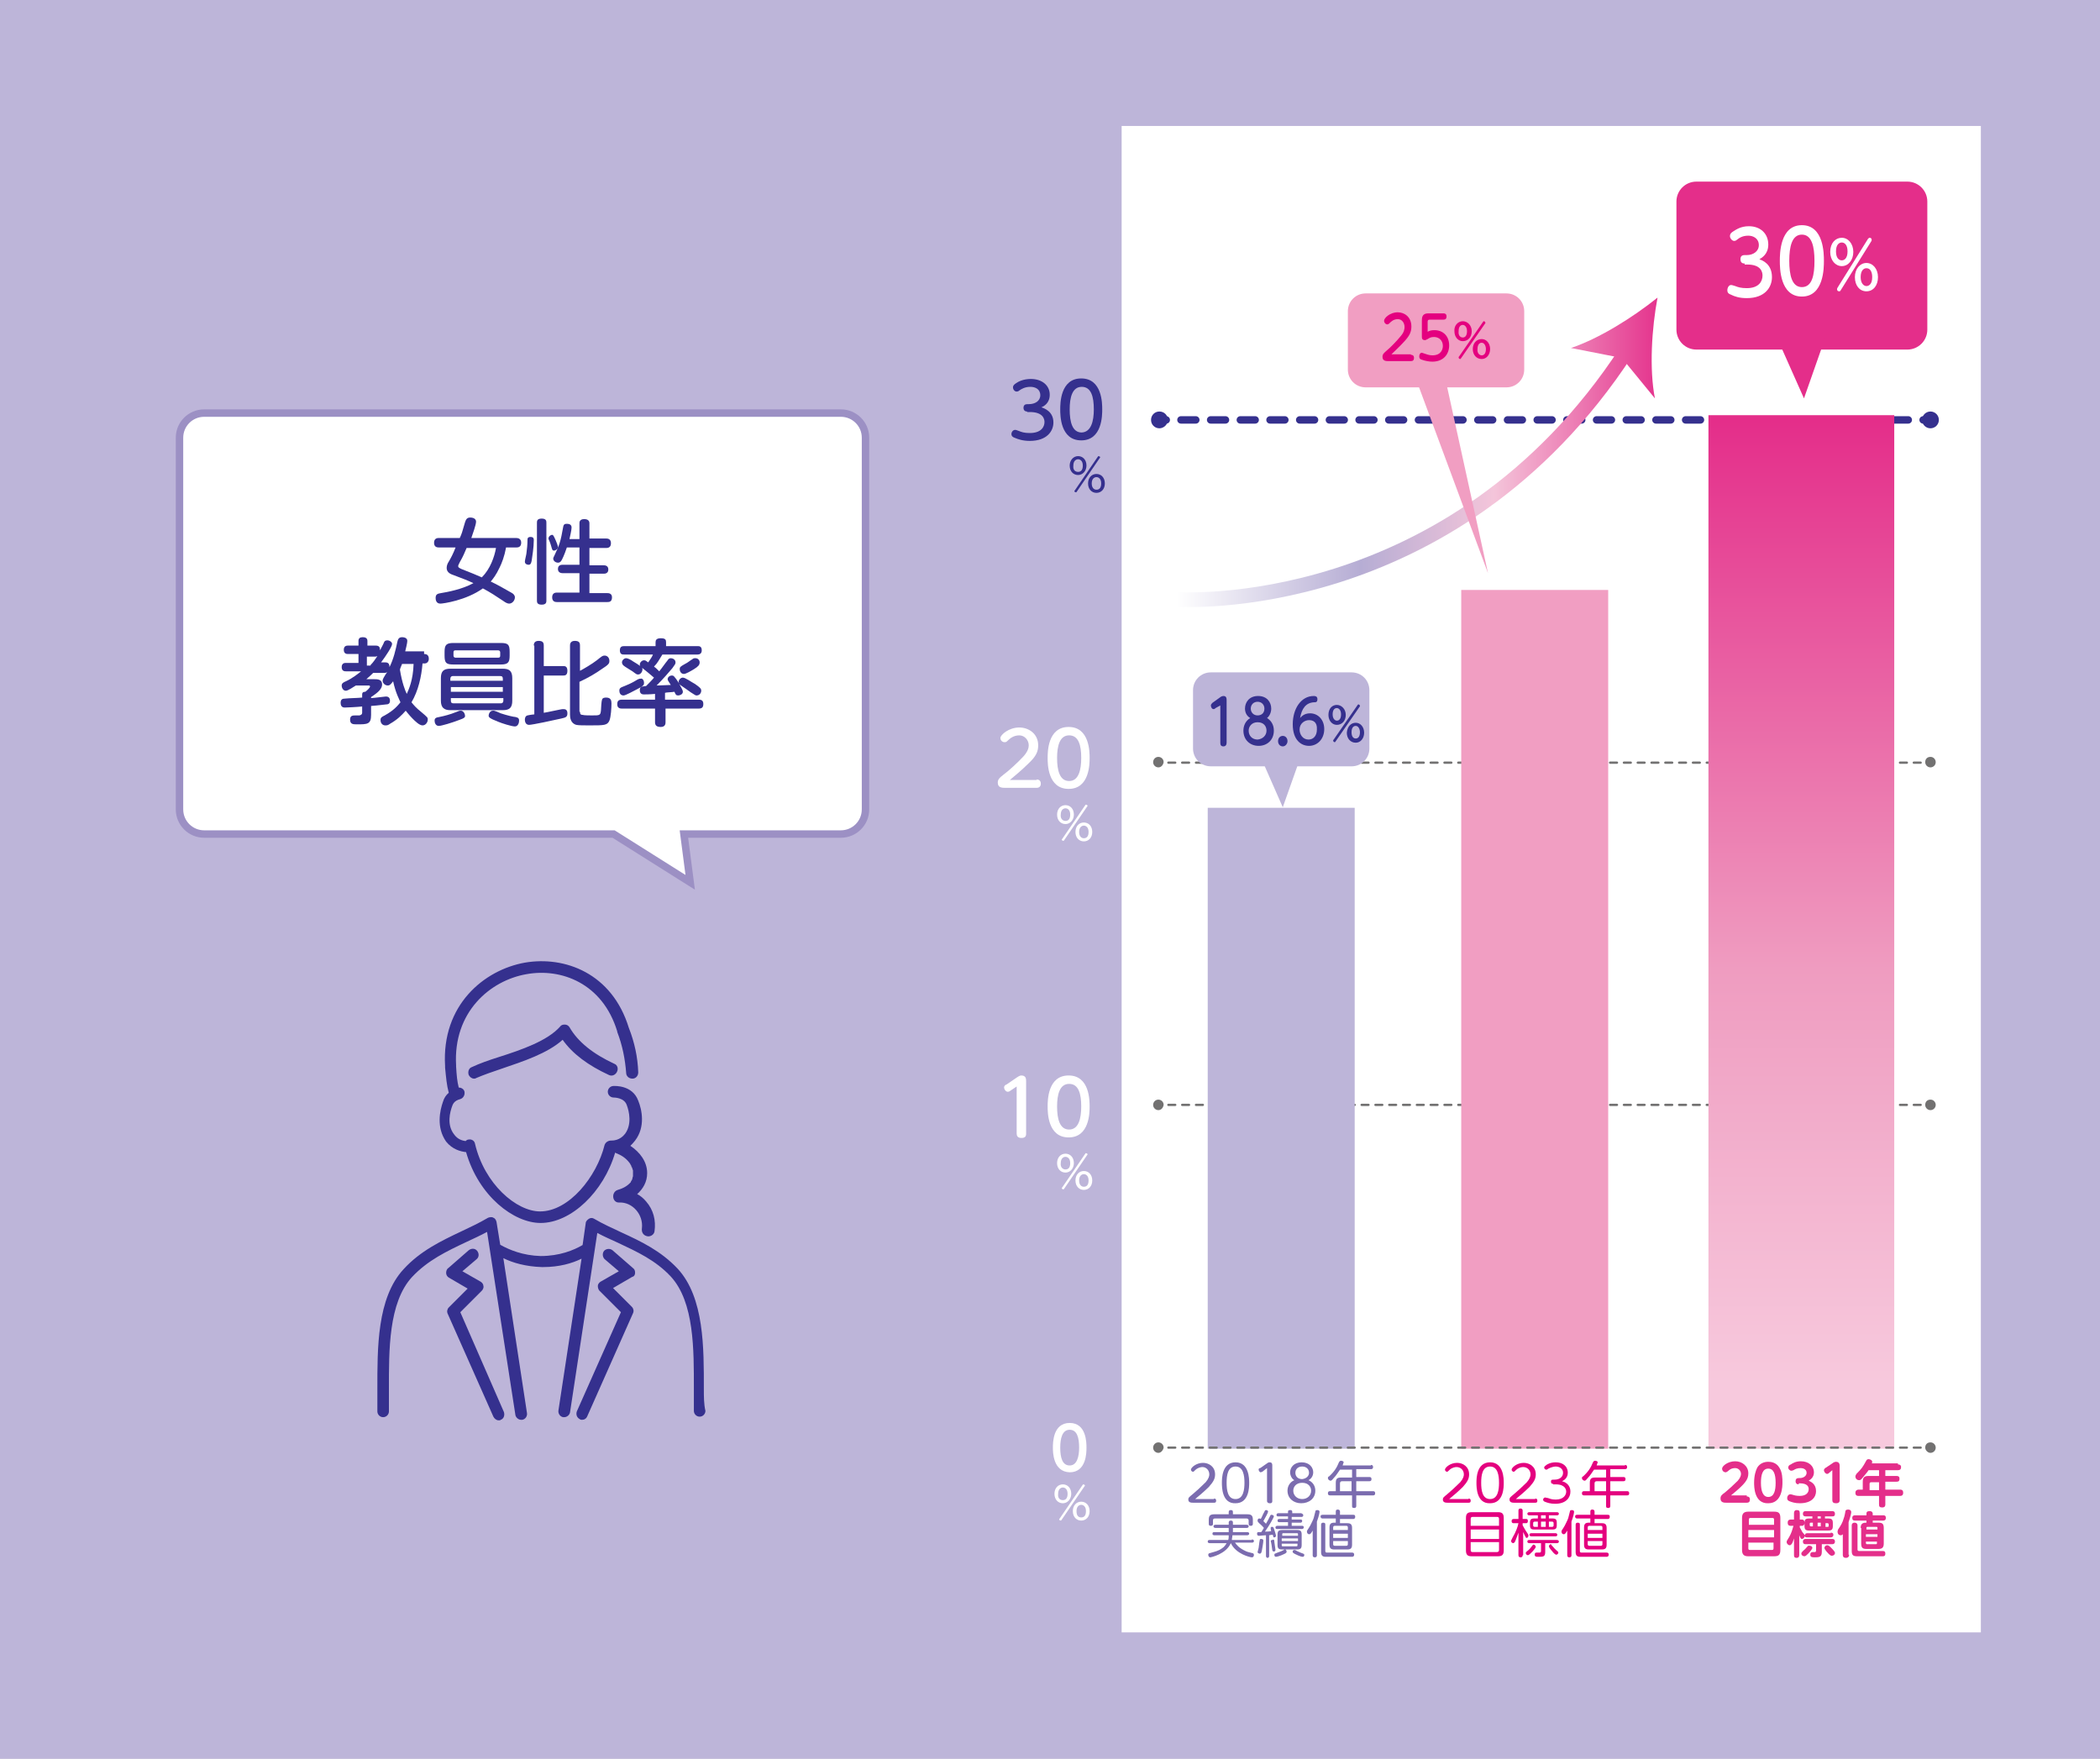 <?xml version="1.0" encoding="utf-8"?>
<!-- Generator: Adobe Illustrator 25.2.0, SVG Export Plug-In . SVG Version: 6.00 Build 0)  -->
<svg version="1.1" id="レイヤー_1" xmlns="http://www.w3.org/2000/svg" xmlns:xlink="http://www.w3.org/1999/xlink" x="0px"
	 y="0px" viewBox="0 0 400.1 335.1" style="enable-background:new 0 0 400.1 335.1;" xml:space="preserve">
<style type="text/css">
	.st0{fill:#BDB5D9;}
	.st1{fill:#FFFFFF;}
	.st2{fill:#7B6CAF;}
	.st3{fill:#E4007F;}
	.st4{fill:#E42E8A;}
	.st5{fill:none;stroke:#35308E;stroke-width:1.417;stroke-linecap:round;stroke-linejoin:round;}
	.st6{fill:none;stroke:#35308E;stroke-width:1.417;stroke-linecap:round;stroke-linejoin:round;stroke-dasharray:2.828,2.828;}
	.st7{fill:#35308E;}
	.st8{fill:none;stroke:#727171;stroke-width:0.43;stroke-linecap:round;stroke-linejoin:round;}
	.st9{fill:none;stroke:#727171;stroke-width:0.43;stroke-linecap:round;stroke-linejoin:round;stroke-dasharray:1.315,1.315;}
	.st10{fill:#727171;}
	.st11{fill:url(#SVGID_1_);}
	.st12{fill:#F19EC2;}
	.st13{fill:none;stroke:url(#SVGID_2_);stroke-width:2.8;stroke-miterlimit:10;}
	.st14{fill:url(#SVGID_3_);}
	.st15{fill:#FFFFFF;stroke:#9C90C4;stroke-width:1.417;stroke-miterlimit:10;}
</style>
<rect class="st0" width="400.1" height="335.1"/>
<g>
	<rect x="213.7" y="24" class="st1" width="163.7" height="287"/>
	<g>
		<path class="st2" d="M231.3,285.5c0.4,0,0.4,0.3,0.4,0.4c0,0.3-0.1,0.4-0.4,0.4h-3.9c-0.4,0-1,0-1-0.6c0-0.4,0.2-0.5,0.8-1
			c0.5-0.4,1.7-1.5,2.5-2.3c0.6-0.7,0.7-1.2,0.7-1.5c0-0.8-0.6-1.4-1.3-1.4c-0.3,0-0.9,0.1-1.4,0.6c-0.2,0.2-0.3,0.3-0.4,0.3
			c-0.2,0-0.4-0.2-0.4-0.4c0-0.4,1-1.3,2.3-1.3c1.1,0,2.3,0.7,2.3,2.2c0,0.8-0.3,1.4-1.2,2.4c-0.8,0.8-2.1,1.9-2.6,2.3H231.3z"/>
		<path class="st2" d="M232.8,282.5c0-0.8,0-3.9,2.6-3.9c2.6,0,2.6,3.2,2.6,3.9c0,0.8,0,3.9-2.6,3.9
			C232.8,286.5,232.8,283.3,232.8,282.5z M237.1,282.5c0-1.3-0.2-3.1-1.7-3.1c-1.5,0-1.7,1.7-1.7,3.1c0,1.4,0.2,3.1,1.7,3.1
			C236.9,285.6,237.1,283.8,237.1,282.5z"/>
		<path class="st2" d="M240.5,280.4c-0.1,0-0.2,0.1-0.3,0.1c-0.2,0-0.4-0.3-0.4-0.5c0-0.2,0.1-0.3,0.3-0.3l1.3-0.9
			c0.1-0.1,0.3-0.2,0.5-0.2c0.5,0,0.5,0.4,0.5,0.6v6.8c0,0.4-0.3,0.4-0.5,0.4c-0.3,0-0.5-0.2-0.5-0.4v-6.3L240.5,280.4z"/>
		<path class="st2" d="M245.8,280.5c0-0.9,0.7-1.9,2.2-1.9c1.5,0,2.2,1,2.2,1.9c0,0.6-0.3,1.2-0.9,1.5c0.9,0.4,1.3,1.2,1.3,2
			c0,1.5-1.2,2.4-2.7,2.4c-1.4,0-2.6-0.9-2.6-2.4c0-0.8,0.4-1.6,1.3-2C246.2,281.8,245.8,281.2,245.8,280.5z M249.8,284
			c0-0.7-0.5-1.5-1.7-1.5c-1.2,0-1.7,0.8-1.7,1.5c0,0.9,0.7,1.6,1.7,1.6C249.1,285.6,249.8,284.9,249.8,284z M249.4,280.6
			c0-0.7-0.5-1.2-1.3-1.2c-0.8,0-1.3,0.5-1.3,1.2c0,0.7,0.5,1.2,1.3,1.2C248.9,281.7,249.4,281.2,249.4,280.6z"/>
		<path class="st2" d="M261.2,279.1c0.1,0,0.4,0,0.4,0.4c0,0.4-0.3,0.4-0.4,0.4h-2.8v1.5h2.5c0.1,0,0.4,0,0.4,0.4
			c0,0.4-0.3,0.4-0.4,0.4h-2.5v1.9h3.2c0.1,0,0.4,0,0.4,0.4c0,0.4-0.3,0.4-0.4,0.4h-3.2v2c0,0.1,0,0.4-0.4,0.4s-0.4-0.2-0.4-0.4v-2
			h-4.2c-0.1,0-0.4,0-0.4-0.4c0-0.4,0.3-0.4,0.4-0.4h1.1v-1.6c0-0.8,0.3-1,1-1h2.1v-1.5h-2.3c-0.3,0.4-0.7,1.1-1.2,1.6
			c-0.4,0.5-0.5,0.5-0.6,0.5c-0.2,0-0.5-0.2-0.5-0.5c0-0.2,0.1-0.3,0.2-0.3c1-0.9,1.5-1.7,1.9-2.7c0.1-0.1,0.1-0.3,0.4-0.3
			c0.2,0,0.5,0.1,0.5,0.3c0,0.1-0.2,0.5-0.2,0.6H261.2z M257.5,284.1v-1.9h-1.8c-0.3,0-0.4,0.2-0.4,0.4v1.5H257.5z"/>
		<path class="st2" d="M238.5,293.3c0.1,0,0.4,0,0.4,0.3c0,0.3-0.3,0.3-0.4,0.3h-3.2c0.3,0.4,0.7,1,2,1.6c0.4,0.2,0.6,0.2,1.3,0.4
			c0.1,0,0.3,0.1,0.3,0.3c0,0.1,0,0.5-0.4,0.5c-0.3,0-3-0.6-4-2.7c-0.9,2.1-3.8,2.7-3.9,2.7c-0.3,0-0.4-0.3-0.4-0.5
			c0-0.2,0.2-0.3,0.3-0.3c1-0.3,1.6-0.4,2.3-0.9c0.5-0.3,0.7-0.7,0.9-1h-3.2c-0.1,0-0.4,0-0.4-0.3c0-0.3,0.2-0.3,0.4-0.3h3.5
			c0.1-0.3,0.1-0.5,0.1-0.9h-2.7c-0.1,0-0.4,0-0.4-0.3c0-0.3,0.2-0.3,0.4-0.3h2.7v-0.8h-2.5c-0.1,0-0.4,0-0.4-0.3
			c0-0.3,0.3-0.3,0.4-0.3h2.5v-0.4c0-0.1,0-0.4,0.4-0.4c0.3,0,0.4,0.1,0.4,0.4v0.4h2.6c0.1,0,0.4,0,0.4,0.3c0,0.3-0.3,0.3-0.4,0.3
			h-2.6v0.8h2.7c0.1,0,0.4,0,0.4,0.3c0,0.2-0.2,0.3-0.4,0.3h-2.8c0,0.3-0.1,0.6-0.1,0.9H238.5z M237.6,288.5c0.8,0,1.1,0.2,1.1,1.1
			v0.7c0,0.1,0,0.4-0.4,0.4c-0.3,0-0.4-0.1-0.4-0.4v-0.6c0-0.3-0.2-0.4-0.4-0.4h-6c-0.3,0-0.4,0.1-0.4,0.4v0.6c0,0.1,0,0.4-0.4,0.4
			c-0.3,0-0.4-0.1-0.4-0.4v-0.7c0-0.8,0.2-1.1,1.1-1.1h2.7v-0.4c0-0.1,0-0.4,0.4-0.4c0.3,0,0.4,0.1,0.4,0.4v0.4H237.6z"/>
		<path class="st2" d="M241.1,292.5c-0.4,0-1,0.1-1.2,0.1c-0.1,0-0.4,0-0.4-0.4c0-0.2,0.1-0.3,0.2-0.3c0,0,0.5,0,0.6,0
			c0.2-0.3,0.4-0.6,0.5-0.8c-0.3-0.4-0.8-0.8-0.9-0.9c-0.2-0.2-0.3-0.3-0.3-0.5s0.1-0.4,0.3-0.4c0.1,0,0.2,0,0.3,0.1
			c0.2-0.3,0.5-1.1,0.6-1.2c0.2-0.4,0.2-0.5,0.4-0.5c0.2,0,0.4,0.1,0.4,0.3c0,0.2-0.5,1.1-0.9,1.8c0.3,0.3,0.3,0.3,0.5,0.5
			c0.4-0.7,0.4-0.7,0.8-1.5c0.1-0.2,0.1-0.2,0.3-0.2c0.1,0,0.4,0.1,0.4,0.3c0,0.2-0.9,1.8-1.7,2.9c0.3,0,0.8,0,1.2-0.1
			c0,0-0.1-0.3-0.1-0.4c0-0.1,0-0.2,0-0.2c0-0.2,0.1-0.2,0.3-0.2c0.2,0,0.2,0.1,0.3,0.3c0.1,0.3,0.4,1.2,0.4,1.4
			c0,0.2-0.2,0.3-0.3,0.3c-0.1,0-0.2,0-0.2-0.1c0-0.1-0.1-0.3-0.1-0.4c-0.3,0-0.6,0.1-0.7,0.1v3.9c0,0.1,0,0.4-0.3,0.4
			c-0.3,0-0.3-0.3-0.3-0.4V292.5z M240.7,293.5c0,0.3-0.2,1.5-0.3,2c-0.1,0.3-0.1,0.5-0.4,0.5c-0.1,0-0.4-0.1-0.4-0.3
			c0-0.1,0.2-0.7,0.2-0.8c0.1-0.6,0.1-1,0.2-1.4c0-0.3,0.1-0.3,0.3-0.3C240.5,293.2,240.7,293.3,240.7,293.5z M242.8,293.8
			c0,0.2,0.2,1.2,0.2,1.5c0,0.3-0.3,0.3-0.3,0.3c-0.2,0-0.3-0.2-0.3-0.3c-0.1-0.5-0.1-0.9-0.2-1.3c0-0.1-0.1-0.4-0.1-0.4
			c0-0.1,0.1-0.2,0.3-0.2C242.7,293.2,242.8,293.4,242.8,293.8z M244.6,296.1c-0.6,0.3-1.3,0.5-1.5,0.5c-0.3,0-0.3-0.3-0.3-0.4
			c0-0.2,0.1-0.2,0.6-0.4c0.6-0.2,0.8-0.3,1.2-0.5c0,0,0.1-0.1,0.2-0.1c0.1,0,0.3,0.1,0.3,0.3C245.2,295.7,245.1,295.9,244.6,296.1z
			 M248,288.4c0.1,0,0.3,0,0.3,0.3c0,0.3-0.3,0.3-0.3,0.3h-1.9v0.5h1.7c0.1,0,0.3,0,0.3,0.3c0,0.2-0.2,0.3-0.3,0.3h-1.7v0.6h2
			c0.1,0,0.3,0,0.3,0.3c0,0.2-0.2,0.3-0.3,0.3h-4.8c-0.1,0-0.3,0-0.3-0.3c0-0.2,0.2-0.3,0.3-0.3h2.1V290h-1.7c-0.1,0-0.3,0-0.3-0.3
			c0-0.2,0.1-0.3,0.3-0.3h1.7v-0.5h-1.9c-0.1,0-0.3,0-0.3-0.3c0-0.2,0.2-0.3,0.3-0.3h1.9v-0.3c0-0.1,0-0.3,0.4-0.3
			c0.1,0,0.4,0,0.4,0.3v0.3H248z M248,294.3c0,0.7-0.2,0.9-0.9,0.9h-2.8c-0.7,0-0.9-0.2-0.9-0.9v-1.9c0-0.7,0.2-0.9,0.9-0.9h2.8
			c0.7,0,0.9,0.2,0.9,0.9V294.3z M244.2,292.6h3.1v-0.3c0-0.1,0-0.2-0.2-0.2h-2.6c-0.2,0-0.2,0.1-0.2,0.2V292.6z M247.3,293.1h-3.1
			v0.5h3.1V293.1z M244.2,294.1v0.3c0,0.2,0.1,0.2,0.2,0.2h2.6c0.2,0,0.2-0.1,0.2-0.2v-0.3H244.2z M246.6,295.3c0.1,0,0.2,0,0.5,0.2
			c0.4,0.2,0.9,0.4,1.2,0.5c0.2,0.1,0.2,0.2,0.2,0.2c0,0.1,0,0.4-0.3,0.4c-0.4,0-1.2-0.4-1.4-0.5c-0.4-0.2-0.5-0.3-0.5-0.4
			C246.2,295.5,246.4,295.3,246.6,295.3z"/>
		<path class="st2" d="M250.9,296.3c0,0.1,0,0.4-0.4,0.4c-0.4,0-0.4-0.3-0.4-0.4v-4.7c-0.4,0.7-0.5,0.7-0.7,0.7
			c-0.2,0-0.4-0.2-0.4-0.5c0-0.1,0-0.1,0.1-0.3c0.6-0.9,0.6-1,0.9-1.6c0.3-0.6,0.3-0.7,0.6-1.9c0-0.2,0.1-0.3,0.4-0.3
			c0.2,0,0.4,0.1,0.4,0.3c0,0.2-0.1,0.8-0.5,1.9V296.3z M254.5,290.1v-0.8H252c-0.1,0-0.4,0-0.4-0.4c0-0.3,0.3-0.3,0.4-0.3h2.5v-0.6
			c0-0.3,0.1-0.4,0.4-0.4c0.3,0,0.4,0.2,0.4,0.4v0.6h2.5c0.2,0,0.4,0,0.4,0.4c0,0.3-0.2,0.4-0.4,0.4h-2.5v0.8h1.4
			c0.6,0,0.9,0.2,0.9,0.9v3.2c0,0.7-0.3,0.9-0.9,0.9h-2.5c-0.6,0-0.9-0.2-0.9-0.9V291c0-0.7,0.3-0.9,0.9-0.9H254.5z M252.5,295.5
			c0,0.2,0.1,0.3,0.3,0.3h4.8c0.1,0,0.4,0,0.4,0.4c0,0.3-0.2,0.4-0.4,0.4h-5c-0.6,0-0.9-0.2-0.9-0.9v-5.2c0-0.1,0-0.4,0.4-0.4
			c0.4,0,0.4,0.2,0.4,0.4V295.5z M254,291.5h2.8v-0.5c0-0.2-0.1-0.3-0.3-0.3h-2.2c-0.2,0-0.3,0.1-0.3,0.3V291.5z M256.8,292.2H254
			v0.8h2.8V292.2z M254,293.6v0.6c0,0.2,0.1,0.3,0.3,0.3h2.2c0.2,0,0.3-0.1,0.3-0.3v-0.6H254z"/>
	</g>
	<g>
		<path class="st3" d="M279.8,285.5c0.4,0,0.4,0.3,0.4,0.4c0,0.3-0.1,0.4-0.4,0.4h-3.9c-0.4,0-1,0-1-0.6c0-0.4,0.2-0.5,0.8-1
			c0.5-0.4,1.7-1.5,2.5-2.3c0.6-0.7,0.7-1.2,0.7-1.5c0-0.8-0.6-1.4-1.4-1.4c-0.3,0-0.9,0.1-1.4,0.6c-0.2,0.2-0.3,0.3-0.4,0.3
			c-0.2,0-0.4-0.2-0.4-0.4c0-0.4,1-1.3,2.3-1.3c1.1,0,2.3,0.7,2.3,2.2c0,0.8-0.3,1.4-1.2,2.4c-0.8,0.8-2.1,1.9-2.6,2.3H279.8z"/>
		<path class="st3" d="M281.3,282.5c0-0.8,0-3.9,2.6-3.9c2.6,0,2.6,3.2,2.6,3.9c0,0.8,0,3.9-2.6,3.9
			C281.3,286.5,281.3,283.3,281.3,282.5z M285.6,282.5c0-1.3-0.2-3.1-1.7-3.1c-1.5,0-1.7,1.7-1.7,3.1c0,1.4,0.2,3.1,1.7,3.1
			C285.4,285.6,285.6,283.8,285.6,282.5z"/>
		<path class="st3" d="M292.5,285.5c0.4,0,0.4,0.3,0.4,0.4c0,0.3-0.1,0.4-0.4,0.4h-3.9c-0.4,0-1,0-1-0.6c0-0.4,0.2-0.5,0.8-1
			c0.5-0.4,1.7-1.5,2.5-2.3c0.6-0.7,0.7-1.2,0.7-1.5c0-0.8-0.6-1.4-1.4-1.4c-0.3,0-0.9,0.1-1.4,0.6c-0.2,0.2-0.3,0.3-0.4,0.3
			c-0.2,0-0.4-0.2-0.4-0.4c0-0.4,1-1.3,2.3-1.3c1.1,0,2.3,0.7,2.3,2.2c0,0.8-0.3,1.4-1.2,2.4c-0.8,0.8-2.1,1.9-2.6,2.3H292.5z"/>
		<path class="st3" d="M295.9,282.7c-0.1,0-0.4,0-0.4-0.4c0-0.2,0-0.4,0.4-0.4h0.3c0.9,0,1.6-0.5,1.6-1.3c0-0.8-0.7-1.2-1.4-1.2
			c-0.3,0-0.8,0.1-1.4,0.4c-0.2,0.1-0.2,0.2-0.4,0.2c-0.2,0-0.4-0.2-0.4-0.4c0-0.2,0.2-0.3,0.3-0.4c0.2-0.2,0.9-0.6,1.9-0.6
			c1.3,0,2.3,0.7,2.3,2c0,1.1-0.9,1.5-1.1,1.6c0.4,0.1,1.6,0.5,1.6,2c0,1.1-0.8,2.3-2.9,2.3c-0.9,0-1.5-0.2-2-0.4
			c-0.2-0.1-0.3-0.2-0.3-0.4c0-0.2,0.2-0.4,0.4-0.4c0.1,0,0.3,0.1,0.5,0.1c0.3,0.1,0.7,0.3,1.5,0.3c1.5,0,2-0.9,2-1.5
			c0-0.4-0.2-1.4-2-1.4H295.9z"/>
		<path class="st3" d="M309.6,279.1c0.1,0,0.4,0,0.4,0.4c0,0.4-0.3,0.4-0.4,0.4h-2.8v1.5h2.5c0.1,0,0.4,0,0.4,0.4
			c0,0.4-0.3,0.4-0.4,0.4h-2.5v1.9h3.2c0.1,0,0.4,0,0.4,0.4c0,0.4-0.3,0.4-0.4,0.4h-3.2v2c0,0.1,0,0.4-0.4,0.4
			c-0.4,0-0.4-0.2-0.4-0.4v-2h-4.2c-0.1,0-0.4,0-0.4-0.4c0-0.4,0.3-0.4,0.4-0.4h1.1v-1.6c0-0.8,0.3-1,1-1h2.1v-1.5h-2.3
			c-0.3,0.4-0.7,1.1-1.2,1.6c-0.4,0.5-0.5,0.5-0.6,0.5c-0.2,0-0.5-0.2-0.5-0.5c0-0.2,0.1-0.3,0.2-0.3c1-0.9,1.5-1.7,1.9-2.7
			c0.1-0.1,0.1-0.3,0.4-0.3c0.2,0,0.5,0.1,0.5,0.3c0,0.1-0.2,0.5-0.2,0.6H309.6z M306,284.1v-1.9h-1.8c-0.3,0-0.4,0.2-0.4,0.4v1.5
			H306z"/>
		<path class="st3" d="M286.5,295.4c0,0.8-0.3,1.1-1.1,1.1h-5c-0.7,0-1.1-0.2-1.1-1.1v-6.2c0-0.8,0.3-1.1,1.1-1.1h5
			c0.7,0,1.1,0.2,1.1,1.1V295.4z M280.2,290.7h5.4v-1.3c0-0.3-0.1-0.4-0.4-0.4h-4.6c-0.3,0-0.4,0.1-0.4,0.4V290.7z M280.2,291.4v1.8
			h5.4v-1.8H280.2z M280.2,293.8v1.5c0,0.3,0.1,0.4,0.4,0.4h4.6c0.3,0,0.4-0.2,0.4-0.4v-1.5H280.2z"/>
		<path class="st3" d="M290.1,296.3c0,0.1,0,0.4-0.4,0.4c-0.3,0-0.4-0.2-0.4-0.4v-4.3c-0.1,0.2-0.4,1.2-0.7,1.8
			c-0.1,0.1-0.2,0.2-0.3,0.2c-0.2,0-0.4-0.2-0.4-0.4c0-0.1,0-0.1,0.3-0.7c0.6-1,1-2.1,1.1-2.7h-0.9c-0.1,0-0.4,0-0.4-0.4
			s0.3-0.4,0.4-0.4h0.9v-1.6c0-0.1,0-0.4,0.4-0.4c0.3,0,0.4,0.2,0.4,0.4v1.6h0.7c0.1,0,0.3,0,0.3,0.4c0,0.3-0.2,0.4-0.3,0.4h-0.7
			v0.4c0.2,0.3,0.4,0.8,0.9,1.5c0.2,0.3,0.2,0.3,0.2,0.5c0,0.2-0.2,0.4-0.3,0.4c-0.2,0-0.2-0.1-0.3-0.3c-0.2-0.3-0.3-0.7-0.4-0.8
			V296.3z M292.6,294.7c0,0.3-1.2,1.6-1.5,1.6c-0.2,0-0.4-0.2-0.4-0.4c0-0.1,0-0.2,0.3-0.4c0.5-0.4,0.7-0.7,1-1.1
			c0,0,0.1-0.2,0.3-0.1C292.5,294.4,292.6,294.6,292.6,294.7z M293,288.7h-1.6c-0.1,0-0.4,0-0.4-0.3c0-0.3,0.3-0.3,0.4-0.3h5.2
			c0.1,0,0.4,0,0.4,0.3c0,0.3-0.3,0.3-0.4,0.3h-1.5v0.6h0.7c0.6,0,0.8,0.2,0.8,0.8v0.5c0,0.6-0.2,0.8-0.8,0.8h-3.5
			c-0.6,0-0.8-0.2-0.8-0.8v-0.5c0-0.6,0.2-0.8,0.8-0.8h0.7V288.7z M291.4,294c-0.1,0-0.4,0-0.4-0.3s0.2-0.3,0.4-0.3h5.2
			c0.1,0,0.4,0,0.4,0.3c0,0.3-0.3,0.3-0.4,0.3h-2.2v1.7c0,0.9-0.4,0.9-1.3,0.9c-0.4,0-0.7,0-0.7-0.4c0-0.4,0.2-0.4,0.4-0.4
			c0.1,0,0.4,0,0.5,0c0.2,0,0.3-0.1,0.3-0.3V294H291.4z M296.3,292.1c0.1,0,0.4,0,0.4,0.3c0,0.3-0.2,0.3-0.4,0.3h-4.5
			c-0.1,0-0.4,0-0.4-0.3c0-0.3,0.3-0.3,0.4-0.3H296.3z M293,289.9h-0.6c-0.2,0-0.3,0.1-0.3,0.3v0.4c0,0.2,0.1,0.3,0.3,0.3h0.6V289.9
			z M293.6,289.3h0.9v-0.6h-0.9V289.3z M294.5,289.9h-0.9v1h0.9V289.9z M295.1,290.9h0.6c0.2,0,0.3-0.1,0.3-0.3v-0.4
			c0-0.2-0.1-0.3-0.3-0.3h-0.6V290.9z M295.9,294.7c0.3,0.4,0.8,0.8,0.9,0.9c0.1,0.1,0.1,0.1,0.1,0.2c0,0.2-0.2,0.4-0.4,0.4
			c-0.2,0-0.6-0.4-0.8-0.7c-0.2-0.2-0.6-0.7-0.6-0.9c0-0.1,0.1-0.4,0.4-0.4C295.6,294.4,295.6,294.4,295.9,294.7z"/>
		<path class="st3" d="M299.4,296.3c0,0.1,0,0.4-0.4,0.4c-0.4,0-0.4-0.3-0.4-0.4v-4.7c-0.4,0.7-0.5,0.7-0.7,0.7
			c-0.2,0-0.4-0.2-0.4-0.5c0-0.1,0-0.1,0.1-0.3c0.6-0.9,0.6-1,0.9-1.6c0.3-0.6,0.3-0.7,0.6-1.9c0-0.2,0.1-0.3,0.4-0.3
			c0.2,0,0.4,0.1,0.4,0.3c0,0.2-0.1,0.8-0.5,1.9V296.3z M303,290.1v-0.8h-2.5c-0.1,0-0.4,0-0.4-0.4c0-0.3,0.3-0.3,0.4-0.3h2.5v-0.6
			c0-0.3,0.1-0.4,0.4-0.4c0.3,0,0.4,0.2,0.4,0.4v0.6h2.5c0.2,0,0.4,0,0.4,0.4c0,0.3-0.2,0.4-0.4,0.4h-2.5v0.8h1.4
			c0.6,0,0.9,0.2,0.9,0.9v3.2c0,0.7-0.3,0.9-0.9,0.9h-2.5c-0.6,0-0.9-0.2-0.9-0.9V291c0-0.7,0.3-0.9,0.9-0.9H303z M301,295.5
			c0,0.2,0.1,0.3,0.3,0.3h4.8c0.1,0,0.4,0,0.4,0.4c0,0.3-0.2,0.4-0.4,0.4h-5c-0.6,0-0.9-0.2-0.9-0.9v-5.2c0-0.1,0-0.4,0.4-0.4
			c0.4,0,0.4,0.2,0.4,0.4V295.5z M302.5,291.5h2.8v-0.5c0-0.2-0.1-0.3-0.3-0.3h-2.2c-0.2,0-0.3,0.1-0.3,0.3V291.5z M305.3,292.2
			h-2.8v0.8h2.8V292.2z M302.5,293.6v0.6c0,0.2,0.1,0.3,0.3,0.3h2.2c0.2,0,0.3-0.1,0.3-0.3v-0.6H302.5z"/>
	</g>
	<g>
		<path class="st4" d="M332.8,285.1c0.3,0,0.6,0.1,0.6,0.6c0,0.4-0.2,0.6-0.6,0.6H329c-0.5,0-1.2,0-1.2-0.8c0-0.5,0.2-0.7,0.9-1.2
			c0.5-0.4,1.6-1.4,2.4-2.2c0.5-0.6,0.6-1,0.6-1.3c0-0.6-0.5-1.1-1.1-1.1c-0.7,0-1.1,0.3-1.4,0.6c-0.2,0.1-0.3,0.2-0.4,0.2
			c-0.4,0-0.7-0.3-0.7-0.7c0-0.5,1.1-1.4,2.5-1.4c1.3,0,2.5,0.9,2.5,2.3c0,1.2-0.6,2-3.3,4.2H332.8z"/>
		<path class="st4" d="M334.2,282.5c0-1.4,0.3-2.3,0.6-2.9c0.5-0.8,1.3-1.1,2.1-1.1c0.5,0,1.5,0.1,2.1,1.1c0.6,0.9,0.6,2.2,0.6,2.8
			c0,0.7,0,4-2.7,4C334.2,286.5,334.2,283.2,334.2,282.5z M338.3,282.5c0-1.7-0.4-2.7-1.4-2.7c-1.1,0-1.4,1.2-1.4,2.7
			c0,1.6,0.4,2.7,1.4,2.7C338,285.2,338.3,284,338.3,282.5z"/>
		<path class="st4" d="M342.7,282.8c-0.1,0-0.6,0-0.6-0.6c0-0.4,0.2-0.6,0.6-0.6h0.2c0.7,0,1.3-0.4,1.3-1c0-0.7-0.7-0.9-1.1-0.9
			c-0.7,0-1.1,0.2-1.4,0.4c-0.1,0-0.2,0.1-0.4,0.1c-0.3,0-0.6-0.3-0.6-0.6c0-0.3,0.2-0.5,0.5-0.6c0.3-0.2,0.9-0.6,1.9-0.6
			c1.5,0,2.5,0.9,2.5,2.1c0,1-0.7,1.4-1,1.6c0.4,0.2,1.4,0.6,1.4,2c0,1.1-0.8,2.3-3.1,2.3c-0.9,0-1.5-0.2-2-0.4
			c-0.2-0.1-0.4-0.2-0.4-0.6c0-0.3,0.2-0.7,0.6-0.7c0.1,0,0.2,0,0.5,0.1c0.3,0.1,0.7,0.2,1.3,0.2c1.2,0,1.7-0.6,1.7-1.3
			c0-0.4-0.2-1.1-1.7-1.1H342.7z"/>
		<path class="st4" d="M348.5,280.6c-0.1,0.1-0.2,0.2-0.4,0.2c-0.3,0-0.6-0.4-0.6-0.7c0-0.2,0.2-0.4,0.4-0.5l1.2-0.8
			c0.1-0.1,0.4-0.3,0.7-0.3c0.7,0,0.7,0.6,0.7,0.8v6.5c0,0.3-0.1,0.6-0.7,0.6c-0.5,0-0.7-0.2-0.7-0.6v-5.7L348.5,280.6z"/>
		<path class="st4" d="M361.6,279c0.1,0,0.6,0,0.6,0.5c0,0.4-0.2,0.6-0.6,0.6h-2.4v1.1h2.1c0.2,0,0.6,0,0.6,0.5
			c0,0.4-0.1,0.6-0.6,0.6h-2.1v1.5h2.8c0.2,0,0.6,0,0.6,0.6c0,0.5-0.3,0.6-0.6,0.6h-2.8v1.6c0,0.2,0,0.6-0.6,0.6
			c-0.5,0-0.6-0.2-0.6-0.6V285h-3.9c-0.2,0-0.6,0-0.6-0.6c0-0.5,0.4-0.6,0.6-0.6h0.8v-1.5c0-0.9,0.4-1.1,1.1-1.1h2v-1.1h-2
			c-0.1,0.2-0.6,0.8-1.1,1.4c-0.4,0.5-0.5,0.5-0.7,0.5c-0.4,0-0.7-0.3-0.7-0.7c0-0.2,0.1-0.3,0.2-0.5c1-1,1.2-1.3,1.8-2.4
			c0.1-0.2,0.2-0.4,0.5-0.4c0.3,0,0.7,0.2,0.7,0.5c0,0.1,0,0.2-0.1,0.3H361.6z M358,283.9v-1.5h-1.5c-0.2,0-0.3,0.1-0.3,0.3v1.2H358
			z"/>
		<path class="st4" d="M339.2,295.3c0,1-0.4,1.2-1.2,1.2h-4.9c-0.7,0-1.2-0.2-1.2-1.2v-6.1c0-0.9,0.4-1.2,1.2-1.2h4.9
			c0.8,0,1.2,0.2,1.2,1.2V295.3z M333.1,290.5h4.9v-1c0-0.2-0.1-0.3-0.3-0.3h-4.2c-0.2,0-0.3,0.1-0.3,0.3V290.5z M333.1,291.5v1.4
			h4.9v-1.4H333.1z M333.1,293.9v1.1c0,0.2,0.1,0.3,0.3,0.3h4.2c0.2,0,0.3-0.1,0.3-0.3v-1.1H333.1z"/>
		<path class="st4" d="M348.8,292c0.1,0,0.5,0,0.5,0.4c0,0.4-0.3,0.5-0.5,0.5h-4.5c-0.2,0-0.3,0-0.5-0.2c0,0.3-0.3,0.5-0.5,0.5
			c-0.2,0-0.3-0.2-0.5-0.7v3.7c0,0.2,0,0.6-0.5,0.6c-0.5,0-0.5-0.3-0.5-0.6v-3.1c-0.1,0.2-0.2,0.7-0.4,1c-0.1,0.1-0.2,0.3-0.4,0.3
			c-0.3,0-0.6-0.3-0.6-0.6c0-0.2,0-0.2,0.5-1c0.4-0.7,0.6-1.4,0.8-2.1h-0.5c-0.2,0-0.6,0-0.6-0.6c0-0.5,0.3-0.6,0.6-0.6h0.6v-1.2
			c0-0.1,0-0.6,0.5-0.6c0.4,0,0.6,0.1,0.6,0.6v1.2h0.4c0.4,0,0.5,0.3,0.5,0.6c0,0.3-0.1,0.6-0.5,0.6h-0.4v0.3
			c0.1,0.2,0.3,0.5,0.5,0.9c0.1,0.1,0.4,0.5,0.5,0.6c0-0.4,0.3-0.4,0.5-0.4H348.8z M345.3,294.9c0,0.2-0.5,0.8-0.8,1.1
			c-0.2,0.2-0.5,0.5-0.7,0.5c-0.3,0-0.6-0.2-0.6-0.5c0-0.2,0.1-0.3,0.4-0.6c0.3-0.2,0.5-0.5,0.7-0.7c0.1-0.1,0.2-0.3,0.5-0.2
			C345.1,294.5,345.3,294.7,345.3,294.9z M345.4,288.9H344c-0.1,0-0.5,0-0.5-0.5c0-0.5,0.4-0.5,0.5-0.5h5.1c0.1,0,0.5,0,0.5,0.5
			c0,0.5-0.3,0.5-0.5,0.5h-1.4v0.4h0.6c0.7,0,0.9,0.2,0.9,0.9v0.5c0,0.7-0.2,0.9-0.9,0.9h-3.6c-0.7,0-0.9-0.2-0.9-0.9v-0.5
			c0-0.7,0.2-0.9,0.9-0.9h0.6V288.9z M344,294.2c-0.1,0-0.5,0-0.5-0.5c0-0.4,0.3-0.5,0.5-0.5h5.1c0.1,0,0.5,0,0.5,0.5
			c0,0.4-0.3,0.5-0.5,0.5h-2v1.4c0,1-0.4,1.1-1.3,1.1c-0.5,0-0.9,0-0.9-0.5c0-0.4,0.2-0.5,0.5-0.5c0.1,0,0.4,0,0.4,0
			c0.1,0,0.2-0.1,0.2-0.3v-1.2H344z M345.4,290.1H345c-0.2,0-0.2,0.1-0.2,0.2v0.3c0,0.1,0.1,0.2,0.2,0.2h0.4V290.1z M346.3,289.3
			h0.6v-0.4h-0.6V289.3z M346.9,290.1h-0.6v0.7h0.6V290.1z M348.7,294.7c0.1,0.1,0.7,0.7,0.8,0.9c0.1,0.1,0.1,0.2,0.1,0.3
			c0,0.3-0.3,0.5-0.6,0.5c-0.2,0-0.4-0.1-1-0.8c-0.4-0.5-0.4-0.6-0.4-0.7c0-0.3,0.3-0.5,0.5-0.5
			C348.4,294.4,348.4,294.5,348.7,294.7z M347.8,290.9h0.4c0.2,0,0.2-0.1,0.2-0.2v-0.3c0-0.1-0.1-0.2-0.2-0.2h-0.4V290.9z"/>
		<path class="st4" d="M352.3,296.2c0,0.1,0,0.6-0.6,0.6c-0.6,0-0.6-0.4-0.6-0.6v-3.9c-0.1,0.1-0.2,0.2-0.4,0.2
			c-0.3,0-0.6-0.2-0.6-0.7c0-0.2,0.1-0.3,0.1-0.4c0.6-0.9,0.8-1.2,1.1-2.2c0.1-0.2,0.3-1.2,0.3-1.3c0-0.1,0.1-0.3,0.5-0.3
			c0.1,0,0.6,0,0.6,0.5c0,0.2-0.1,0.7-0.5,1.9V296.2z M354.5,291.1c0-0.9,0.5-1,1.1-1v-0.4h-2.2c-0.3,0-0.5-0.1-0.5-0.5
			c0-0.5,0.4-0.5,0.5-0.5h2.2v-0.3c0-0.3,0.1-0.5,0.6-0.5c0.5,0,0.6,0.3,0.6,0.5v0.3h2c0.2,0,0.5,0,0.5,0.5s-0.4,0.5-0.5,0.5h-2v0.4
			h1.1c0.7,0,1,0.2,1,1v3c0,0.8-0.4,1-1,1h-2.3c-0.7,0-1-0.2-1-1V291.1z M353.9,295.2c0,0.2,0.1,0.3,0.3,0.3h4.5
			c0.2,0,0.5,0,0.5,0.5c0,0.5-0.3,0.5-0.5,0.5h-4.9c-0.7,0-1-0.2-1-1v-4.9c0-0.3,0.2-0.5,0.5-0.5c0.5,0,0.6,0.3,0.6,0.5V295.2z
			 M355.5,291.4h2.2v-0.3c0-0.1,0-0.2-0.2-0.2h-1.7c-0.2,0-0.2,0.1-0.2,0.2V291.4z M357.7,292.3h-2.2v0.5h2.2V292.3z M355.5,293.7
			v0.3c0,0.1,0.1,0.2,0.2,0.2h1.7c0.2,0,0.2-0.1,0.2-0.2v-0.3H355.5z"/>
	</g>
	<g>
		<g>
			<line class="st5" x1="220.8" y1="80" x2="222.2" y2="80"/>
			<line class="st6" x1="225" y1="80" x2="365" y2="80"/>
			<line class="st5" x1="366.4" y1="80" x2="367.9" y2="80"/>
			<g>
				<path class="st7" d="M220.9,81.6c-0.9,0-1.6-0.7-1.6-1.6c0-0.9,0.7-1.6,1.6-1.6c0.9,0,1.6,0.7,1.6,1.6
					C222.5,80.9,221.7,81.6,220.9,81.6z"/>
			</g>
			<g>
				<circle class="st7" cx="367.8" cy="80" r="1.6"/>
			</g>
		</g>
	</g>
	<g>
		<g>
			<line class="st8" x1="220.6" y1="210.5" x2="221.3" y2="210.5"/>
			<line class="st9" x1="222.6" y1="210.5" x2="366.5" y2="210.5"/>
			<line class="st8" x1="367.2" y1="210.5" x2="367.8" y2="210.5"/>
			<g>
				<path class="st10" d="M220.7,211.5c-0.5,0-1-0.4-1-1c0-0.5,0.4-1,1-1c0.5,0,1,0.4,1,1C221.6,211.1,221.2,211.5,220.7,211.5z"/>
			</g>
			<g>
				<path class="st10" d="M367.8,211.5c0.5,0,1-0.4,1-1c0-0.5-0.4-1-1-1s-1,0.4-1,1C366.8,211.1,367.3,211.5,367.8,211.5z"/>
			</g>
		</g>
	</g>
	<g>
		<g>
			<line class="st8" x1="220.6" y1="145.3" x2="221.3" y2="145.3"/>
			<line class="st9" x1="222.6" y1="145.3" x2="366.5" y2="145.3"/>
			<line class="st8" x1="367.2" y1="145.3" x2="367.8" y2="145.3"/>
			<g>
				<path class="st10" d="M220.7,146.2c-0.5,0-1-0.4-1-1c0-0.5,0.4-1,1-1c0.5,0,1,0.4,1,1C221.6,145.8,221.2,146.2,220.7,146.2z"/>
			</g>
			<g>
				<path class="st10" d="M367.8,146.2c0.5,0,1-0.4,1-1c0-0.5-0.4-1-1-1s-1,0.4-1,1C366.8,145.8,367.3,146.2,367.8,146.2z"/>
			</g>
		</g>
	</g>
	<linearGradient id="SVGID_1_" gradientUnits="userSpaceOnUse" x1="343.258" y1="80.128" x2="343.258" y2="271.326">
		<stop  offset="0" style="stop-color:#E42E8A"/>
		<stop  offset="0.547" style="stop-color:#EF9CC0"/>
		<stop  offset="0.961" style="stop-color:#F7C9DD"/>
	</linearGradient>
	<rect x="325.5" y="79.1" class="st11" width="35.4" height="196.9"/>
	<g>
		<g>
			<g>
				<path class="st4" d="M367.2,62.8c0,2.1-1.7,3.8-3.8,3.8h-40.2c-2.1,0-3.8-1.7-3.8-3.8V38.4c0-2.1,1.7-3.8,3.8-3.8h40.2
					c2.1,0,3.8,1.7,3.8,3.8V62.8z"/>
			</g>
			<polygon class="st4" points="338.9,65.1 343.7,75.9 347.7,64.5 			"/>
		</g>
		<g>
			<path class="st1" d="M332.4,50.2c-0.2,0-0.8,0-0.8-0.8c0-0.6,0.3-0.8,0.8-0.8h0.4c1.2,0,2.3-0.7,2.3-1.9c0-1.3-1.1-1.8-2-1.8
				c-1.1,0-1.7,0.4-2.2,0.8c-0.1,0.1-0.3,0.2-0.5,0.2c-0.4,0-0.8-0.5-0.8-0.9c0-0.5,0.3-0.7,0.6-0.9c0.5-0.3,1.4-1,3-1
				c2.2,0,3.7,1.4,3.7,3.5c0,1.8-1.2,2.5-1.7,2.8c0.6,0.2,2.4,0.9,2.4,3.4c0,1.9-1.3,4-4.8,4c-1.4,0-2.3-0.3-3.1-0.7
				c-0.3-0.1-0.6-0.3-0.6-0.8c0-0.5,0.3-1,0.7-1c0.1,0,0.2,0,0.8,0.2c0.5,0.2,1.1,0.4,2.2,0.4c2.3,0,3-1.3,3-2.4
				c0-0.7-0.3-2.1-2.9-2.1H332.4z"/>
			<path class="st1" d="M339.1,49.7c0-1.3,0-6.8,4.2-6.8s4.2,5.5,4.2,6.8c0,1.3,0,6.8-4.2,6.8S339.1,51,339.1,49.7z M345.7,49.7
				c0-2.7-0.5-5-2.4-5c-1.9,0-2.4,2.3-2.4,5c0,2.7,0.5,5,2.4,5C345.3,54.7,345.7,52.3,345.7,49.7z"/>
			<path class="st1" d="M350.9,45.3c1.2,0,2.2,1.1,2.2,2.7c0,1.5-0.9,2.7-2.2,2.7c-1.2,0-2.2-1.1-2.2-2.7
				C348.7,46.3,349.7,45.3,350.9,45.3z M350.9,49.6c0.5,0,1.1-0.4,1.1-1.7c0-1.3-0.6-1.7-1.1-1.7c-0.5,0-1.1,0.4-1.1,1.7
				C349.8,49.2,350.4,49.6,350.9,49.6z M355.9,45.5c0.1-0.1,0.2-0.2,0.3-0.2c0.2,0,0.4,0.1,0.4,0.4c0,0.1,0,0.1-0.1,0.3l-5.8,9.3
				c-0.1,0.2-0.2,0.2-0.3,0.2c-0.2,0-0.4-0.1-0.4-0.4c0-0.1,0-0.1,0.1-0.3L355.9,45.5z M355.6,50.1c1.2,0,2.2,1.1,2.2,2.7
				c0,1.6-0.9,2.7-2.2,2.7c-1.3,0-2.2-1.1-2.2-2.7C353.4,51.2,354.4,50.1,355.6,50.1z M355.6,54.5c0.5,0,1.1-0.4,1.1-1.7
				c0-0.9-0.3-1.7-1.1-1.7c-0.5,0-1.1,0.4-1.1,1.7C354.5,54,355.1,54.5,355.6,54.5z"/>
		</g>
	</g>
	<rect x="230.1" y="153.9" class="st0" width="28" height="122.1"/>
	<rect x="278.4" y="112.4" class="st12" width="28" height="163.6"/>
	<g>
		<path class="st7" d="M195.7,78.4c-0.1,0-0.7,0-0.7-0.7c0-0.5,0.3-0.7,0.7-0.7h0.3c1.2,0,2.2-0.6,2.2-1.7c0-1.2-1-1.6-1.9-1.6
			c-1,0-1.7,0.4-2.1,0.7c-0.1,0.1-0.3,0.2-0.5,0.2c-0.4,0-0.7-0.4-0.7-0.8c0-0.4,0.3-0.6,0.6-0.8c0.4-0.3,1.4-0.8,2.8-0.8
			c2.1,0,3.6,1.2,3.6,3c0,1.6-1.1,2.2-1.6,2.4c0.6,0.2,2.3,0.8,2.3,2.9c0,1.6-1.2,3.5-4.5,3.5c-1.3,0-2.2-0.3-2.9-0.6
			c-0.3-0.1-0.6-0.3-0.6-0.7c0-0.4,0.3-0.8,0.7-0.8c0.1,0,0.2,0,0.7,0.2c0.5,0.2,1,0.4,2.1,0.4c2.2,0,2.8-1.2,2.8-2.1
			c0-0.6-0.3-1.9-2.8-1.9H195.7z"/>
		<path class="st7" d="M202,78c0-1.1,0-5.9,4-5.9c4,0,4,4.8,4,5.9c0,1.1,0,5.9-4,5.9C202,83.9,202,79.1,202,78z M208.4,78
			c0-2.4-0.5-4.3-2.3-4.3c-1.8,0-2.3,2-2.3,4.3c0,2.4,0.5,4.4,2.3,4.4C207.9,82.3,208.4,80.2,208.4,78z"/>
		<path class="st7" d="M205.4,86.9c0.9,0,1.6,0.7,1.6,1.8c0,1-0.7,1.8-1.6,1.8c-0.9,0-1.6-0.7-1.6-1.8
			C203.8,87.7,204.5,86.9,205.4,86.9z M205.4,89.9c0.5,0,0.9-0.3,0.9-1.2c0-0.9-0.5-1.2-0.9-1.2c-0.4,0-0.9,0.3-0.9,1.2
			C204.4,89.6,204.9,89.9,205.4,89.9z M209.1,87.1c0.1-0.1,0.1-0.2,0.2-0.2c0.1,0,0.3,0.1,0.3,0.2c0,0.1,0,0.1-0.1,0.2l-4.3,6.3
			c-0.1,0.1-0.1,0.2-0.2,0.2c-0.1,0-0.3-0.1-0.3-0.2c0-0.1,0-0.1,0.1-0.2L209.1,87.1z M208.9,90.3c0.9,0,1.6,0.7,1.6,1.8
			c0,1.1-0.7,1.8-1.6,1.8s-1.6-0.7-1.6-1.8C207.3,91,208,90.3,208.9,90.3z M208.9,93.3c0.5,0,0.9-0.3,0.9-1.2c0-0.9-0.5-1.2-0.9-1.2
			c-0.4,0-0.9,0.3-0.9,1.2C208,92.9,208.4,93.3,208.9,93.3z"/>
	</g>
	<g>
		<path class="st1" d="M200.6,275.8c0-0.9,0-4.7,3.2-4.7c3.2,0,3.2,3.8,3.2,4.7c0,0.9,0,4.7-3.2,4.7
			C200.6,280.4,200.6,276.6,200.6,275.8z M205.6,275.8c0-1.9-0.4-3.4-1.8-3.4c-1.4,0-1.8,1.6-1.8,3.4c0,1.9,0.4,3.4,1.8,3.4
			C205.2,279.2,205.6,277.5,205.6,275.8z"/>
		<path class="st1" d="M202.5,282.8c0.9,0,1.6,0.7,1.6,1.8c0,1-0.7,1.8-1.6,1.8c-0.9,0-1.6-0.7-1.6-1.8
			C200.9,283.5,201.6,282.8,202.5,282.8z M202.5,285.8c0.5,0,0.9-0.3,0.9-1.2c0-0.9-0.5-1.2-0.9-1.2c-0.4,0-0.9,0.3-0.9,1.2
			C201.5,285.5,202,285.8,202.5,285.8z M206.2,283c0.1-0.1,0.1-0.2,0.2-0.2c0.1,0,0.3,0.1,0.3,0.2c0,0.1,0,0.1-0.1,0.2l-4.3,6.3
			c-0.1,0.1-0.1,0.2-0.2,0.2c-0.1,0-0.3-0.1-0.3-0.2c0-0.1,0-0.1,0.1-0.2L206.2,283z M206,286.1c0.9,0,1.6,0.7,1.6,1.8
			c0,1.1-0.7,1.8-1.6,1.8c-0.9,0-1.6-0.7-1.6-1.8C204.4,286.8,205.1,286.1,206,286.1z M206,289.1c0.5,0,0.9-0.3,0.9-1.2
			c0-0.9-0.5-1.2-0.9-1.2c-0.4,0-0.9,0.3-0.9,1.2C205.1,288.8,205.5,289.1,206,289.1z"/>
	</g>
	<g>
		<path class="st1" d="M197.5,148.5c0.4,0,0.8,0.2,0.8,0.8c0,0.5-0.3,0.8-0.8,0.8h-5.8c-0.8,0-1.6,0-1.6-1c0-0.6,0.3-0.9,1.2-1.6
			c0.7-0.5,2.5-2.1,3.7-3.4c0.8-0.9,1-1.6,1-2.1c0-1-0.8-1.9-1.8-1.9c-1.1,0-1.8,0.6-2.2,1c-0.2,0.2-0.3,0.3-0.6,0.3
			c-0.5,0-0.8-0.4-0.8-0.8c0-0.6,1.6-2,3.6-2c1.8,0,3.6,1.2,3.6,3.4c0,1.2-0.4,2.1-1.9,3.5c-1.2,1.2-2.9,2.6-3.5,3.1H197.5z"/>
		<path class="st1" d="M199.6,144.4c0-1.1,0-5.9,4-5.9c4,0,4,4.8,4,5.9c0,1.1,0,5.9-4,5.9C199.6,150.3,199.6,145.5,199.6,144.4z
			 M206,144.4c0-2.4-0.5-4.3-2.3-4.3c-1.8,0-2.3,2-2.3,4.3c0,2.4,0.5,4.4,2.3,4.4C205.5,148.8,206,146.7,206,144.4z"/>
		<path class="st1" d="M203,153.4c0.9,0,1.6,0.7,1.6,1.8c0,1-0.7,1.8-1.6,1.8c-0.9,0-1.6-0.7-1.6-1.8
			C201.4,154.1,202.1,153.4,203,153.4z M203,156.4c0.5,0,0.9-0.3,0.9-1.2c0-0.9-0.5-1.2-0.9-1.2c-0.4,0-0.9,0.3-0.9,1.2
			C202,156,202.5,156.4,203,156.4z M206.7,153.5c0.1-0.1,0.1-0.2,0.2-0.2c0.1,0,0.3,0.1,0.3,0.2c0,0.1,0,0.1-0.1,0.2l-4.3,6.3
			c-0.1,0.1-0.1,0.2-0.2,0.2c-0.1,0-0.3-0.1-0.3-0.2c0-0.1,0-0.1,0.1-0.2L206.7,153.5z M206.5,156.7c0.9,0,1.6,0.7,1.6,1.8
			c0,1.1-0.7,1.8-1.6,1.8c-0.9,0-1.6-0.7-1.6-1.8C204.9,157.4,205.6,156.7,206.5,156.7z M206.5,159.7c0.5,0,0.9-0.3,0.9-1.2
			c0-0.9-0.5-1.2-0.9-1.2c-0.4,0-0.9,0.3-0.9,1.2C205.6,159.3,206,159.7,206.5,159.7z"/>
	</g>
	<g>
		<path class="st1" d="M192.5,207.8c-0.1,0.1-0.3,0.2-0.5,0.2c-0.4,0-0.7-0.5-0.7-0.8c0-0.3,0.2-0.5,0.5-0.6l1.9-1.3
			c0.2-0.1,0.5-0.4,0.9-0.4c0.9,0,0.9,0.7,0.9,1.1v10c0,0.5-0.2,0.8-0.9,0.8c-0.7,0-0.9-0.4-0.9-0.8V207L192.5,207.8z"/>
		<path class="st1" d="M199.6,210.8c0-1.1,0-5.9,4-5.9c4,0,4,4.8,4,5.9c0,1.1,0,5.9-4,5.9C199.6,216.7,199.6,211.9,199.6,210.8z
			 M206,210.8c0-2.4-0.5-4.3-2.3-4.3c-1.8,0-2.3,2-2.3,4.3c0,2.4,0.5,4.4,2.3,4.4C205.5,215.2,206,213.1,206,210.8z"/>
		<path class="st1" d="M203,219.8c0.9,0,1.6,0.7,1.6,1.8c0,1-0.7,1.8-1.6,1.8c-0.9,0-1.6-0.7-1.6-1.8
			C201.4,220.5,202.1,219.8,203,219.8z M203,222.8c0.5,0,0.9-0.3,0.9-1.2c0-0.9-0.5-1.2-0.9-1.2c-0.4,0-0.9,0.3-0.9,1.2
			C202,222.4,202.5,222.8,203,222.8z M206.7,219.9c0.1-0.1,0.1-0.2,0.2-0.2c0.1,0,0.3,0.1,0.3,0.2c0,0.1,0,0.1-0.1,0.2l-4.3,6.3
			c-0.1,0.1-0.1,0.2-0.2,0.2c-0.1,0-0.3-0.1-0.3-0.2c0-0.1,0-0.1,0.1-0.2L206.7,219.9z M206.5,223.1c0.9,0,1.6,0.7,1.6,1.8
			c0,1.1-0.7,1.8-1.6,1.8c-0.9,0-1.6-0.7-1.6-1.8C204.9,223.8,205.6,223.1,206.5,223.1z M206.5,226.1c0.5,0,0.9-0.3,0.9-1.2
			c0-0.9-0.5-1.2-0.9-1.2c-0.4,0-0.9,0.3-0.9,1.2C205.6,225.7,206,226.1,206.5,226.1z"/>
	</g>
	<g>
		<g>
			<linearGradient id="SVGID_2_" gradientUnits="userSpaceOnUse" x1="224.152" y1="90.877" x2="317.062" y2="90.877">
				<stop  offset="0" style="stop-color:#FFFFFF"/>
				<stop  offset="0.377" style="stop-color:#B6ADD4"/>
				<stop  offset="0.651" style="stop-color:#F4C5DA"/>
				<stop  offset="1" style="stop-color:#E42E8A"/>
			</linearGradient>
			<path class="st13" d="M224.3,114.2c0,0,52.3,3.7,85.6-47.3"/>
			<g>
				<linearGradient id="SVGID_3_" gradientUnits="userSpaceOnUse" x1="224.152" y1="66.237" x2="317.062" y2="66.237">
					<stop  offset="0" style="stop-color:#FFFFFF"/>
					<stop  offset="0.377" style="stop-color:#B6ADD4"/>
					<stop  offset="0.651" style="stop-color:#F4C5DA"/>
					<stop  offset="1" style="stop-color:#E42E8A"/>
				</linearGradient>
				<path class="st14" d="M315.8,56.7c-1.1,5.8-1.6,13.6-0.5,19.2l-6.3-7.7l-9.7-1.9C304.7,64.5,311.2,60.4,315.8,56.7z"/>
			</g>
		</g>
	</g>
	<g>
		<g>
			<line class="st8" x1="220.6" y1="275.8" x2="221.3" y2="275.8"/>
			<line class="st9" x1="222.6" y1="275.8" x2="366.5" y2="275.8"/>
			<line class="st8" x1="367.2" y1="275.8" x2="367.8" y2="275.8"/>
			<g>
				<path class="st10" d="M220.7,276.8c-0.5,0-1-0.4-1-1c0-0.5,0.4-1,1-1c0.5,0,1,0.4,1,1C221.6,276.3,221.2,276.8,220.7,276.8z"/>
			</g>
			<g>
				<path class="st10" d="M367.8,276.8c0.5,0,1-0.4,1-1c0-0.5-0.4-1-1-1s-1,0.4-1,1C366.8,276.3,367.3,276.8,367.8,276.8z"/>
			</g>
		</g>
	</g>
	<g>
		<g>
			<g>
				<path class="st0" d="M260.9,142.6c0,1.9-1.5,3.4-3.4,3.4h-26.8c-1.9,0-3.4-1.5-3.4-3.4v-11.1c0-1.9,1.5-3.4,3.4-3.4h26.8
					c1.9,0,3.4,1.5,3.4,3.4V142.6z"/>
			</g>
			<polygon class="st0" points="240.4,144.7 244.4,153.8 247.8,144.2 			"/>
		</g>
		<g>
			<path class="st7" d="M231.6,134.9c-0.1,0.1-0.2,0.2-0.4,0.2c-0.3,0-0.5-0.4-0.5-0.7c0-0.2,0.2-0.4,0.3-0.5l1.4-1
				c0.1-0.1,0.4-0.3,0.7-0.3c0.6,0,0.6,0.5,0.6,0.9v8c0,0.4-0.2,0.7-0.6,0.7c-0.5,0-0.6-0.3-0.6-0.7v-7.1L231.6,134.9z"/>
			<path class="st7" d="M237.2,135c0-1.2,0.8-2.4,2.5-2.4c1.7,0,2.5,1.2,2.5,2.4c0,0.7-0.3,1.4-0.8,1.8c0.8,0.5,1.3,1.3,1.3,2.4
				c0,1.8-1.3,2.9-2.9,2.9c-1.6,0-2.9-1.1-2.9-2.9c0-0.8,0.3-1.8,1.3-2.4C237.5,136.4,237.2,135.7,237.2,135z M241.3,139.2
				c0-0.8-0.5-1.6-1.7-1.6c-1.1,0-1.7,0.8-1.7,1.6c0,1,0.7,1.7,1.7,1.7C240.6,140.8,241.3,140.1,241.3,139.2z M240.9,135
				c0-0.7-0.5-1.3-1.3-1.3c-0.8,0-1.3,0.6-1.3,1.3s0.5,1.3,1.3,1.3C240.4,136.3,240.9,135.8,240.9,135z"/>
			<path class="st7" d="M245.3,141.2c0,0.5-0.4,1-0.9,1c-0.5,0-0.9-0.4-0.9-1c0-0.6,0.4-1,0.9-1
				C244.9,140.2,245.3,140.6,245.3,141.2z"/>
			<path class="st7" d="M249.6,135.9c1.5,0,2.7,1.2,2.7,3c0,1.9-1.3,3.2-2.9,3.2c-1.5,0-3.1-1.1-3.1-4.1c0-3,1.6-5.4,4-5.4
				c0.2,0,0.7,0,0.7,0.6c0,0.6-0.3,0.6-0.7,0.6c-1.5,0.1-2.3,1.2-2.6,3C247.9,136.6,248.4,135.9,249.6,135.9z M249.4,137.2
				c-0.8,0-1.8,0.6-1.8,1.8c0,0.9,0.6,1.9,1.7,1.9c1,0,1.6-0.8,1.6-1.9C251,137.5,250.1,137.2,249.4,137.2z"/>
			<path class="st7" d="M254.7,134.3c0.9,0,1.7,0.8,1.7,1.9c0,1.1-0.7,1.9-1.7,1.9c-0.9,0-1.6-0.8-1.6-1.9
				C253.1,135,253.8,134.3,254.7,134.3z M254.7,137.3c0.4,0,0.8-0.3,0.8-1.2c0-0.9-0.5-1.2-0.8-1.2c-0.4,0-0.8,0.3-0.8,1.2
				C253.9,137,254.4,137.3,254.7,137.3z M258.6,134.4c0.1-0.1,0.1-0.2,0.2-0.2c0.1,0,0.3,0.1,0.3,0.3c0,0.1,0,0.1-0.1,0.2l-4.5,6.5
				c-0.1,0.1-0.1,0.2-0.2,0.2c-0.1,0-0.3-0.1-0.3-0.3c0-0.1,0-0.1,0.1-0.2L258.6,134.4z M258.3,137.7c0.9,0,1.6,0.8,1.6,1.9
				c0,1.1-0.7,1.9-1.6,1.9c-1,0-1.7-0.8-1.7-1.9C256.7,138.4,257.4,137.7,258.3,137.7z M258.3,140.7c0.4,0,0.8-0.3,0.8-1.2
				c0-0.6-0.3-1.2-0.8-1.2c-0.4,0-0.8,0.3-0.8,1.2C257.5,140.4,257.9,140.7,258.3,140.7z"/>
		</g>
	</g>
	<g>
		<g>
			<g>
				<path class="st12" d="M290.4,70.4c0,1.9-1.5,3.4-3.4,3.4h-26.8c-1.9,0-3.4-1.5-3.4-3.4V59.3c0-1.9,1.5-3.4,3.4-3.4H287
					c1.9,0,3.4,1.5,3.4,3.4V70.4z"/>
			</g>
			<polygon class="st12" points="269.7,72 283.5,109.2 275.4,72.3 			"/>
		</g>
		<g>
			<path class="st3" d="M268.8,67.6c0.3,0,0.6,0.1,0.6,0.6c0,0.4-0.2,0.6-0.6,0.6h-4.2c-0.5,0-1.2,0-1.2-0.8c0-0.5,0.2-0.7,0.9-1.3
				c0.5-0.4,1.8-1.7,2.6-2.7c0.6-0.7,0.7-1.3,0.7-1.7c0-0.8-0.5-1.5-1.3-1.5c-0.8,0-1.3,0.5-1.6,0.8c-0.1,0.1-0.2,0.2-0.4,0.2
				c-0.3,0-0.6-0.3-0.6-0.7c0-0.5,1.1-1.6,2.6-1.6c1.3,0,2.6,0.9,2.6,2.7c0,1-0.3,1.7-1.3,2.8c-0.9,1-2.1,2.1-2.5,2.5H268.8z"/>
			<path class="st3" d="M270.9,61.1c0-0.5,0-1.4,1.2-1.4h2.9c0.3,0,0.6,0.1,0.6,0.6c0,0.4-0.2,0.6-0.6,0.6h-2.6
				c-0.3,0-0.4,0.1-0.4,0.4v1.9c0.4-0.2,0.7-0.3,1.3-0.3c1.6,0,2.8,1.1,2.8,2.9c0,1.7-1.1,3.1-3.2,3.1c-0.5,0-1.3-0.1-2.1-0.4
				c-0.3-0.1-0.4-0.3-0.4-0.6c0-0.4,0.2-0.7,0.5-0.7c0.1,0,0.5,0.2,0.6,0.2c0.3,0.1,0.8,0.3,1.4,0.3c1.7,0,2-1.2,2-1.8
				c0-1-0.7-1.7-1.7-1.7c-0.6,0-0.9,0.2-1.2,0.4c-0.1,0-0.3,0.2-0.5,0.2c-0.6,0-0.6-0.4-0.6-0.7V61.1z"/>
			<path class="st3" d="M278.7,61.2c0.9,0,1.7,0.8,1.7,1.9c0,1.1-0.7,1.9-1.7,1.9c-0.9,0-1.6-0.8-1.6-1.9
				C277,62,277.8,61.2,278.7,61.2z M278.7,64.3c0.4,0,0.8-0.3,0.8-1.2c0-0.9-0.5-1.2-0.8-1.2c-0.4,0-0.8,0.3-0.8,1.2
				C277.8,64,278.3,64.3,278.7,64.3z M282.5,61.4c0.1-0.1,0.1-0.2,0.2-0.2c0.1,0,0.3,0.1,0.3,0.3c0,0.1,0,0.1-0.1,0.2l-4.5,6.5
				c-0.1,0.1-0.1,0.2-0.2,0.2c-0.1,0-0.3-0.1-0.3-0.3c0-0.1,0-0.1,0.1-0.2L282.5,61.4z M282.3,64.6c0.9,0,1.6,0.8,1.6,1.9
				c0,1.1-0.7,1.9-1.6,1.9c-1,0-1.7-0.8-1.7-1.9C280.6,65.4,281.3,64.6,282.3,64.6z M282.3,67.7c0.4,0,0.8-0.3,0.8-1.2
				c0-0.6-0.3-1.2-0.8-1.2c-0.4,0-0.8,0.3-0.8,1.2C281.4,67.3,281.9,67.7,282.3,67.7z"/>
		</g>
	</g>
</g>
<path class="st15" d="M160.2,78.7H38.9c-2.6,0-4.7,2.1-4.7,4.7v70.8c0,2.6,2.1,4.7,4.7,4.7h78l14.6,9.2l-1.2-9.2h29.9
	c2.6,0,4.7-2.1,4.7-4.7V83.4C164.9,80.8,162.8,78.7,160.2,78.7z"/>
<g>
	<path class="st7" d="M96.4,104.4c-0.3,1.6-0.8,2.9-1.2,3.7c-0.7,1.5-1.3,2.2-1.7,2.7c1.3,0.6,2.3,1.2,3.9,2.1
		c0.4,0.2,0.7,0.5,0.7,0.9c0,0.6-0.5,1.2-1.1,1.2c-0.3,0-0.7-0.2-1.1-0.5c-1.5-1-2.4-1.6-3.9-2.4c-3.2,2.3-7.6,2.9-8.1,2.9
		c-0.9,0-0.9-0.9-0.9-1.1c0-0.7,0.4-0.8,1-0.9c1.2-0.2,4-0.7,6.2-1.9c-1.3-0.6-1.6-0.7-3.7-1.5c-0.6-0.2-1.4-0.5-1.4-1.4
		c0-0.5,0.2-0.9,0.4-1.2c0.4-0.7,0.8-1.4,1.3-2.7h-3.2c-0.5,0-0.9-0.2-0.9-0.9c0-0.9,0.7-0.9,0.9-0.9h4c0.4-0.9,0.4-0.9,1-3
		c0.2-0.6,0.4-0.9,1-0.9c0.1,0,1.1,0,1.1,0.8c0,0.6-0.7,2.5-0.9,3.1h8.6c0.4,0,0.9,0.2,0.9,0.9c0,0.9-0.7,0.9-0.9,0.9H96.4z
		 M88.9,104.4c-0.4,0.9-0.6,1.5-1.3,2.7c-0.3,0.6-0.3,0.6-0.3,0.8c0,0.2,0.2,0.3,0.6,0.5c2.3,0.9,2.5,1,3.9,1.6
		c1.6-1.6,2.4-3.9,2.7-5.6H88.9z"/>
	<path class="st7" d="M101.7,102.9c0,1.4-0.3,3.2-0.4,3.9c-0.1,0.5-0.2,0.8-0.6,0.8c-0.2,0-0.7-0.1-0.7-0.6c0-0.3,0.3-1.4,0.3-1.6
		c0.1-0.7,0.2-1.7,0.2-2.6c0-0.5,0.4-0.5,0.6-0.5C101.7,102.3,101.7,102.7,101.7,102.9z M104.1,114.4c0,0.3,0,0.8-0.9,0.8
		s-0.9-0.5-0.9-0.8V99.6c0-0.3,0-0.8,0.9-0.8c0.9,0,0.9,0.5,0.9,0.8V114.4z M105.9,103c0.1,0.3,0.4,0.9,0.4,1.2
		c0,0.5-0.6,0.7-0.7,0.7c-0.4,0-0.4-0.2-0.6-0.9c0,0-0.2-0.7-0.4-1.1c-0.1-0.2-0.1-0.2-0.1-0.3c0-0.4,0.4-0.7,0.7-0.7
		C105.4,101.9,105.5,102.1,105.9,103z M110.4,102.6v-2.9c0-0.2,0-0.8,0.9-0.8c0.8,0,1,0.4,1,0.8v2.9h3.2c0.2,0,0.9,0,0.9,0.9
		c0,0.9-0.7,0.9-0.9,0.9h-3.2v3.3h2.7c0.2,0,0.9,0,0.9,0.8c0,0.8-0.7,0.8-0.9,0.8h-2.7v3.7h3.4c0.2,0,0.9,0,0.9,0.8
		c0,0.9-0.6,0.9-0.9,0.9h-9.6c-0.2,0-0.9,0-0.9-0.9c0-0.9,0.7-0.9,0.9-0.9h4.3v-3.7h-3.2c-0.3,0-0.9-0.1-0.9-0.8
		c0-0.8,0.7-0.8,0.9-0.8h3.2v-3.3H108c-0.5,1.5-0.9,2.3-1.1,2.6c-0.2,0.2-0.3,0.3-0.6,0.3c-0.4,0-0.9-0.3-0.9-0.8
		c0-0.1,0.1-0.3,0.2-0.5c1-2.1,1.2-2.7,1.7-5.5c0.1-0.6,0.4-0.6,0.7-0.6c0.2,0,0.9,0,0.9,0.7c0,0.5-0.3,1.7-0.4,2.2H110.4z"/>
	<path class="st7" d="M80.8,124.6c0.2,0,0.9,0,0.9,0.9c0,0.5-0.3,0.9-0.8,0.9h-0.4c-0.2,2.5-0.8,5.2-2.1,7.4
		c0.4,0.5,0.9,1.1,1.8,1.8c1.3,1.1,1.3,1.1,1.3,1.5c0,0.5-0.4,1.1-1,1.1c-0.6,0-1.4-0.8-1.9-1.3c-0.7-0.7-1.2-1.4-1.3-1.5
		c-0.8,0.9-1.6,1.7-3,2.5c-0.4,0.3-0.6,0.3-0.9,0.3c-0.5,0-0.9-0.4-0.9-1c0-0.5,0.2-0.6,0.8-0.9c1.8-1,2.5-1.9,3-2.5
		c-0.2-0.5-0.9-1.7-1.4-4c-0.4,0.5-0.6,0.8-1,0.8c-0.6,0-1-0.5-1-0.9c0-0.2,0.1-0.4,0.2-0.6c0.1-0.2,0.6-1,0.7-1.1
		c-0.1,0.1-0.2,0.2-0.6,0.2h-2.1c-0.2,0.2-0.6,0.6-1.3,1.2h1.5c0.6,0,1.5,0,1.5,1c0,0.8-0.7,1.5-2.1,2.4v0.2c0.4,0,2.6-0.3,2.8-0.3
		c0.2,0,0.8,0,0.8,0.8c0,0.6-0.4,0.7-0.7,0.7c-0.2,0-1.5,0.2-2.9,0.3v1.7c0,1.8-0.7,1.8-2.7,1.8c-0.7,0-1.3,0-1.3-0.9
		c0-0.8,0.5-0.8,1.1-0.8c0.1,0,0.6,0,0.7,0c0.3-0.1,0.5-0.2,0.5-0.5v-1.2c-0.9,0.1-3,0.2-3.3,0.2c-0.2,0-0.8,0-0.8-0.9
		c0-0.7,0.4-0.8,0.8-0.8c0.9-0.1,2.3-0.1,3.3-0.2v-0.6c0-0.5,0.4-0.5,0.6-0.5c0.4-0.3,0.9-0.8,0.9-1c0-0.2-0.2-0.2-0.3-0.2h-2.4
		c-0.5,0.3-1.5,1-1.9,1c-0.5,0-0.8-0.5-0.8-1c0-0.4,0.3-0.6,0.8-0.8c1.3-0.6,2.4-1.5,2.9-1.9h-2.9c-0.2,0-0.8,0-0.8-0.8
		c0-0.8,0.6-0.8,0.8-0.8h2.4v-1.7h-2c-0.2,0-0.8,0-0.8-0.8c0-0.8,0.6-0.8,0.8-0.8h2v-0.9c0-0.5,0.3-0.7,0.8-0.7
		c0.4,0,0.9,0.1,0.9,0.7v0.9h1.6c0.7,0,0.8,0.4,0.8,0.9c0.1-0.2,0.7-1.3,0.8-1.6c0.1-0.2,0.3-0.3,0.6-0.3c0.4,0,0.9,0.3,0.9,0.7
		c0,0.5-1.2,2.3-2.1,3.5h0.8c0.2,0,0.8,0,0.8,0.8c0,0.1,0,0.2-0.1,0.3c0.9-1.7,1.3-3.6,1.6-5c0.1-0.4,0.2-0.9,0.9-0.9
		c0.1,0,1,0,1,0.7c0,0.4-0.3,1.6-0.4,2H80.8z M70.6,126.7c0.5-0.5,0.9-1.1,1.3-1.7c-0.1,0-0.2,0.1-0.4,0.1h-1.6v1.7H70.6z
		 M76.6,126.5c-0.1,0.3-0.4,0.9-0.4,1.1c0.4,2.5,1,4,1.3,4.6c0.4-0.9,1.2-2.6,1.3-5.7H76.6z"/>
	<path class="st7" d="M87.4,137.2c-1.3,0.5-3.3,1.1-3.8,1.1c-0.6,0-0.8-0.6-0.8-1c0-0.5,0.3-0.6,0.9-0.7c1-0.2,2.1-0.5,3.1-0.9
		c0.7-0.3,0.8-0.3,1-0.3c0.5,0,0.8,0.6,0.8,1C88.6,136.6,88.6,136.8,87.4,137.2z M97.6,133.5c0,1.3-0.5,1.8-1.8,1.8h-10
		c-1.2,0-1.8-0.5-1.8-1.8v-4.3c0-1.3,0.5-1.8,1.8-1.8h10c1.2,0,1.8,0.4,1.8,1.8V133.5z M97.1,124.9c0,1.3-0.3,1.7-1.7,1.7h-9
		c-1.4,0-1.7-0.3-1.7-1.7v-0.7c0-1.3,0.3-1.7,1.7-1.7h9c1.4,0,1.7,0.3,1.7,1.7V124.9z M95.8,129.7v-0.4c0-0.3-0.1-0.5-0.5-0.5h-9
		c-0.4,0-0.5,0.3-0.5,0.5v0.4H95.8z M85.9,130.9v0.9h9.9v-0.9H85.9z M85.9,133v0.5c0,0.3,0.1,0.5,0.5,0.5h9c0.4,0,0.5-0.3,0.5-0.5
		V133H85.9z M95.3,124.3c0-0.2-0.1-0.4-0.4-0.4h-8.1c-0.3,0-0.4,0.1-0.4,0.4v0.6c0,0.2,0.1,0.4,0.4,0.4h8.1c0.3,0,0.4-0.1,0.4-0.4
		V124.3z M95.4,135.9c1.2,0.4,2.5,0.7,2.8,0.7c0.3,0.1,0.7,0.1,0.7,0.7c0,0.4-0.2,1.1-0.8,1.1c-0.6,0-2.5-0.6-3.2-0.9
		c-1.8-0.7-1.8-0.9-1.8-1.2c0-0.2,0.2-0.9,0.8-0.9C94.1,135.3,95.2,135.8,95.4,135.9z"/>
	<path class="st7" d="M101.7,123c0-0.2,0-0.9,0.9-0.9c0.8,0,1,0.3,1,0.9v3.9h3.7c0.3,0,0.8,0,0.8,0.9c0,0.9-0.5,0.9-0.8,0.9h-3.7
		v7.1c1.2-0.2,1.4-0.3,3-0.6c0.4-0.1,0.6-0.1,0.8-0.1c0.4,0,0.7,0.2,0.7,0.8c0,0.7-0.3,0.8-1.2,1c-1.3,0.3-5.5,1.2-6.1,1.2
		c-0.8,0-0.8-0.9-0.8-1c0-0.3,0.1-0.7,0.5-0.8c0.1,0,0.3-0.1,1.3-0.2V123z M110.5,135.6c0,0.5,0.2,0.6,0.5,0.6
		c0.2,0.1,1.5,0.1,1.8,0.1c1.5,0,1.6,0,1.7-1c0-0.3,0.1-1.8,0.2-2c0.1-0.4,0.6-0.4,0.8-0.4c0.9,0,1,0.6,1,1.1c0,0.8-0.1,2.6-0.4,3.3
		c-0.4,0.9-1,0.9-3.8,0.9c-1,0-2.1,0-2.5-0.1c-1.1-0.3-1.2-1.4-1.2-1.9V123c0-0.2,0-0.9,0.9-0.9c0.8,0,1,0.3,1,0.9v4.8
		c0.6-0.3,2.3-1.3,3.2-2c1-0.8,1.1-0.9,1.5-0.9c0.5,0,0.9,0.4,0.9,1c0,0.5-0.1,0.7-1.5,1.6c-1.3,0.9-2.3,1.5-4.2,2.4V135.6z"/>
	<path class="st7" d="M126.8,133.3h6.3c0.3,0,0.9,0,0.9,0.8c0,0.6-0.2,0.9-0.9,0.9h-6.3v2.6c0,0.2,0,0.9-0.9,0.9
		c-0.8,0-1.1-0.3-1.1-0.9V135h-6.3c-0.2,0-0.9,0-0.9-0.8c0-0.6,0.2-0.9,0.9-0.9h6.3v-1.1c-0.9,0.1-1.9,0.1-2.1,0.1s-0.8,0-0.8-0.8
		c0-0.7,0.4-0.7,1.2-0.8c0.5-0.5,1.2-1.2,1.5-1.6c-0.9-0.8-1.1-0.9-2.3-1.9c0.1,0.1,0.1,0.2,0.1,0.4c0,0.3-0.3,0.9-0.8,0.9
		c-0.3,0-0.3,0-1.1-0.6c-0.3-0.2-1.5-0.9-1.7-1.1c-0.1-0.1-0.3-0.3-0.3-0.6c0-0.4,0.4-0.8,0.8-0.8c0.3,0,0.9,0.3,1.3,0.6
		c0.5,0.3,1,0.6,1.4,0.9c-0.1-0.1-0.1-0.2-0.1-0.3c0-0.4,0.4-0.8,0.8-0.8c0.3,0,0.4,0.1,0.8,0.4c0.5-0.7,0.8-1.2,0.9-1.5h-5.5
		c-0.3,0-0.8,0-0.8-0.8c0-0.7,0.4-0.8,0.8-0.8h6v-0.7c0-0.4,0.1-0.8,1-0.8c0.9,0,1,0.3,1,0.8v0.7h6c0.3,0,0.8,0,0.8,0.8
		c0,0.7-0.5,0.8-0.8,0.8h-6.7c-0.7,1.1-0.9,1.6-1.6,2.3c0.3,0.2,0.4,0.3,1,0.9c0.5-0.6,1.1-1.5,1.6-2.1c0.1-0.2,0.3-0.4,0.6-0.4
		c0.3,0,0.9,0.2,0.9,0.8c0,0.3-0.1,0.4-0.6,1.1c-0.5,0.6-1.8,2.1-3,3.3c0.5,0,2.3-0.1,2.7-0.1c-0.5-0.8-0.6-0.9-0.6-1.1
		c0-0.4,0.4-0.7,0.8-0.7c0.3,0,0.4,0,1.4,1.5c0-0.1-0.1-0.2-0.1-0.3c0-0.4,0.4-0.8,0.8-0.8c0.5,0,1.7,0.9,2.3,1.2
		c1,0.7,1.2,0.9,1.2,1.3c0,0.4-0.3,0.9-0.9,0.9c-0.2,0-0.3-0.1-1.1-0.6c-0.7-0.5-1.1-0.8-2-1.4c-0.1-0.1-0.1-0.1-0.2-0.2
		c0.2,0.4,0.7,1.1,0.7,1.5c0,0.5-0.6,0.7-0.9,0.7c-0.4,0-0.5-0.2-0.7-0.7c-0.6,0.1-1.6,0.1-1.8,0.2V133.3z M122.7,130.1
		c0,0.4-0.1,0.6-1.3,1.2c-0.6,0.3-2.2,1.2-2.6,1.2c-0.6,0-0.8-0.5-0.8-0.9c0-0.5,0.2-0.6,1-0.9c0.5-0.2,1.2-0.5,1.9-0.9
		c0.8-0.5,0.9-0.5,1.2-0.5C122.3,129.2,122.7,129.5,122.7,130.1z M132.2,127.5c-0.5,0.3-1.5,0.9-1.9,0.9c-0.6,0-0.8-0.6-0.8-0.9
		c0-0.4,0.1-0.5,1-1c0.6-0.3,0.9-0.6,1.4-0.9c0.2-0.2,0.4-0.2,0.6-0.2c0.5,0,0.8,0.4,0.8,0.8C133.3,126.7,133,127,132.2,127.5z"/>
</g>
<g>
	<path class="st0" d="M86.4,208l-0.6-9.1l3.5-9l9.7-5.4l3.8-0.4l5.3,0.6l7.9,15.6l-6.8,15.5c0,0-7.4-2.8-8.7-2.8
		C99.1,213,86.4,208,86.4,208z"/>
	<g>
		<path class="st7" d="M134.1,264.6c0-7.7,0.1-17.4-5-22.9c-3.2-3.4-7-5.2-10.7-6.9c-1.7-0.8-3.5-1.6-5.2-2.6c-0.3-0.2-0.7-0.2-1,0
			c-0.3,0.2-0.6,0.5-0.6,0.8l-0.6,4.2c-1.7,1-4.4,2.1-8,2.1c-3.4-0.1-6-1.2-7.6-2.1c0,0-0.1,0-0.1-0.1l-0.7-4.3
			c-0.1-0.4-0.3-0.7-0.6-0.8c-0.3-0.2-0.7-0.1-1,0c-1.7,1-3.4,1.8-5.1,2.6c-3.8,1.8-7.8,3.7-11,7.2c-5.1,5.5-5,15.1-5,22.9
			c0,1.5,0,2.9,0,4.2c0,0.6,0.5,1.1,1.1,1.1c0.6,0,1.1-0.5,1.1-1.1c0-1.3,0-2.7,0-4.2c0-7.4-0.1-16.5,4.4-21.4
			c3-3.2,6.6-4.9,10.4-6.7c1.3-0.6,2.6-1.2,3.9-1.9l5.4,34.9c0.1,0.5,0.6,0.9,1.1,0.9c0.1,0,0.1,0,0.2,0c0.6-0.1,1-0.7,0.9-1.3
			l-4.5-29.5c1.8,0.9,4.3,1.6,7.3,1.7c0.1,0,0.2,0,0.3,0c3,0,5.5-0.7,7.3-1.6l-4.4,28.9c-0.1,0.6,0.3,1.2,0.9,1.3c0.1,0,0.1,0,0.2,0
			c0.5,0,1-0.4,1.1-0.9l5.2-34.2c1.3,0.7,2.7,1.3,4,1.9c3.6,1.7,7.1,3.3,10,6.4c4.5,4.9,4.4,14,4.4,21.4c0,1.5,0,2.9,0,4.2
			c0,0.6,0.5,1.1,1.1,1.1c0.6,0,1.1-0.5,1.1-1.1C134.1,267.5,134.1,266.1,134.1,264.6z"/>
		<path class="st7" d="M88.8,219.5c2.4,8.4,9.1,13.5,14.2,13.5c5.8,0,12-5.9,14.2-13.4c0.1,0,0.1,0.1,0.2,0.1c1,0.4,1.8,0.9,2.5,1.8
			c0.1,0.1,0.2,0.3,0.3,0.5c0.1,0.1,0.1,0.2,0.1,0.3c0,0,0.1,0.1,0.1,0.1c0.1,0.2,0.1,0.4,0.2,0.6c0,0,0,0.1,0,0.2
			c0,0.1,0,0.2,0,0.2c0,0.2,0,0.4,0,0.6c0,0,0,0.1,0,0.1c0,0.1-0.1,0.2-0.1,0.3c0,0,0,0.1,0,0.1c0,0.1-0.1,0.2-0.1,0.3
			c-0.1,0.1-0.1,0.2-0.2,0.3c0,0,0,0.1,0,0.1c0,0,0,0,0,0c-0.7,0.8-1.5,1.2-2.5,1.5c-1.3,0.4-1.1,2.5,0.3,2.4
			c2.5-0.1,4.6,2.3,4.3,4.9c-0.1,0.7,0.2,1.3,0.9,1.5c0.6,0.2,1.4-0.2,1.5-0.9c0.3-2.1-0.2-4.1-1.6-5.7c-0.5-0.6-1.1-1.1-1.7-1.4
			c1.1-1,1.9-2.3,1.9-4c0-2.2-1.4-4-3.2-5.2c0.3-0.3,0.6-0.6,0.9-1c2-2.6,1.3-5.9,0.6-7.6c-1.1-3-4.5-2.8-4.7-2.8
			c-0.6,0-1.1,0.5-1.1,1.1c0,0.6,0.5,1.1,1.1,1.1c0.1,0,2,0,2.5,1.4c0.5,1.3,1,3.7-0.3,5.5c-1,1.3-2.3,1.3-2.7,1.3
			c-0.5,0-1,0.3-1.2,0.8c-1.5,6.1-6.8,12.7-12.3,12.7c-4.5,0-10.6-5.2-12.4-12.9c-0.1-0.6-0.7-0.9-1.2-0.8c-0.2,0-0.4,0.1-0.6,0.3
			c-0.6-0.1-1.5-0.3-2.2-1.3c-1.4-1.8-0.8-4.2-0.3-5.5c0.1-0.2,0.3-0.9,1.5-1.2c0.6-0.2,0.9-0.8,0.8-1.4c-0.1-0.5-0.6-0.8-1.1-0.8
			c-0.3-1.2-0.4-2.3-0.5-4l0-0.2c-0.6-10.2,6.5-16.2,13.4-17.4c6.6-1.2,14.5,1.7,17.3,10.9c0,0,0,0,0,0.1c1,2.6,1.5,5.2,1.7,7.8
			c0,0.6,0.5,1.1,1.2,1.1c0.6,0,1.1-0.5,1.1-1.2c-0.1-2.9-0.7-5.7-1.8-8.5c-3.2-10.4-12.2-13.7-19.8-12.4
			c-7.8,1.4-15.9,8.1-15.2,19.7l0,0.3c0.2,2,0.3,3.3,0.7,4.8c-0.5,0.4-0.9,1-1.1,1.7c-0.6,1.7-1.3,4.9,0.6,7.6
			C86.2,219,87.8,219.4,88.8,219.5z"/>
		<path class="st7" d="M117.1,202.7c-4.1-1.9-7-4.2-8.6-7c-0.2-0.3-0.5-0.5-0.9-0.5c-0.4,0-0.7,0.1-0.9,0.4
			c-2.4,2.7-7.3,4.4-11.7,5.8c-1.9,0.6-3.6,1.2-5.1,1.9c-0.6,0.2-0.8,0.9-0.6,1.5c0.2,0.4,0.6,0.7,1,0.7c0.1,0,0.3,0,0.4-0.1
			c1.4-0.6,3.1-1.2,4.9-1.8c4.1-1.4,8.7-2.9,11.6-5.5c1.9,2.7,4.9,4.9,8.8,6.7c0.6,0.3,1.2,0,1.5-0.5
			C117.9,203.6,117.6,202.9,117.1,202.7z"/>
		<path class="st7" d="M121,242.5c0-0.4-0.1-0.7-0.4-0.9l-3.9-3.4c-0.5-0.4-1.2-0.3-1.6,0.1c-0.4,0.5-0.3,1.2,0.1,1.6l2.7,2.3
			l-3.5,2c-0.3,0.2-0.5,0.5-0.5,0.8c0,0.3,0.1,0.7,0.3,0.9l4.1,4.1l-8.4,18.9c-0.2,0.6,0,1.2,0.6,1.5c0.1,0.1,0.3,0.1,0.4,0.1
			c0.4,0,0.8-0.2,1-0.7l8.7-19.6c0.2-0.4,0.1-0.9-0.2-1.2l-3.6-3.6l3.6-2.1C120.8,243.2,121,242.9,121,242.5z"/>
		<path class="st7" d="M87.7,250l4.1-4.1c0.2-0.2,0.4-0.6,0.3-0.9c0-0.3-0.2-0.6-0.5-0.8l-3.5-2l2.7-2.3c0.5-0.4,0.5-1.1,0.1-1.6
			c-0.4-0.5-1.1-0.5-1.6-0.1l-3.9,3.4c-0.3,0.2-0.4,0.6-0.4,0.9c0,0.4,0.2,0.7,0.5,0.9l3.6,2.1l-3.6,3.6c-0.3,0.3-0.4,0.8-0.2,1.2
			l8.7,19.6c0.2,0.4,0.6,0.7,1,0.7c0.2,0,0.3,0,0.4-0.1c0.6-0.2,0.8-0.9,0.6-1.5L87.7,250z"/>
	</g>
</g>
</svg>
